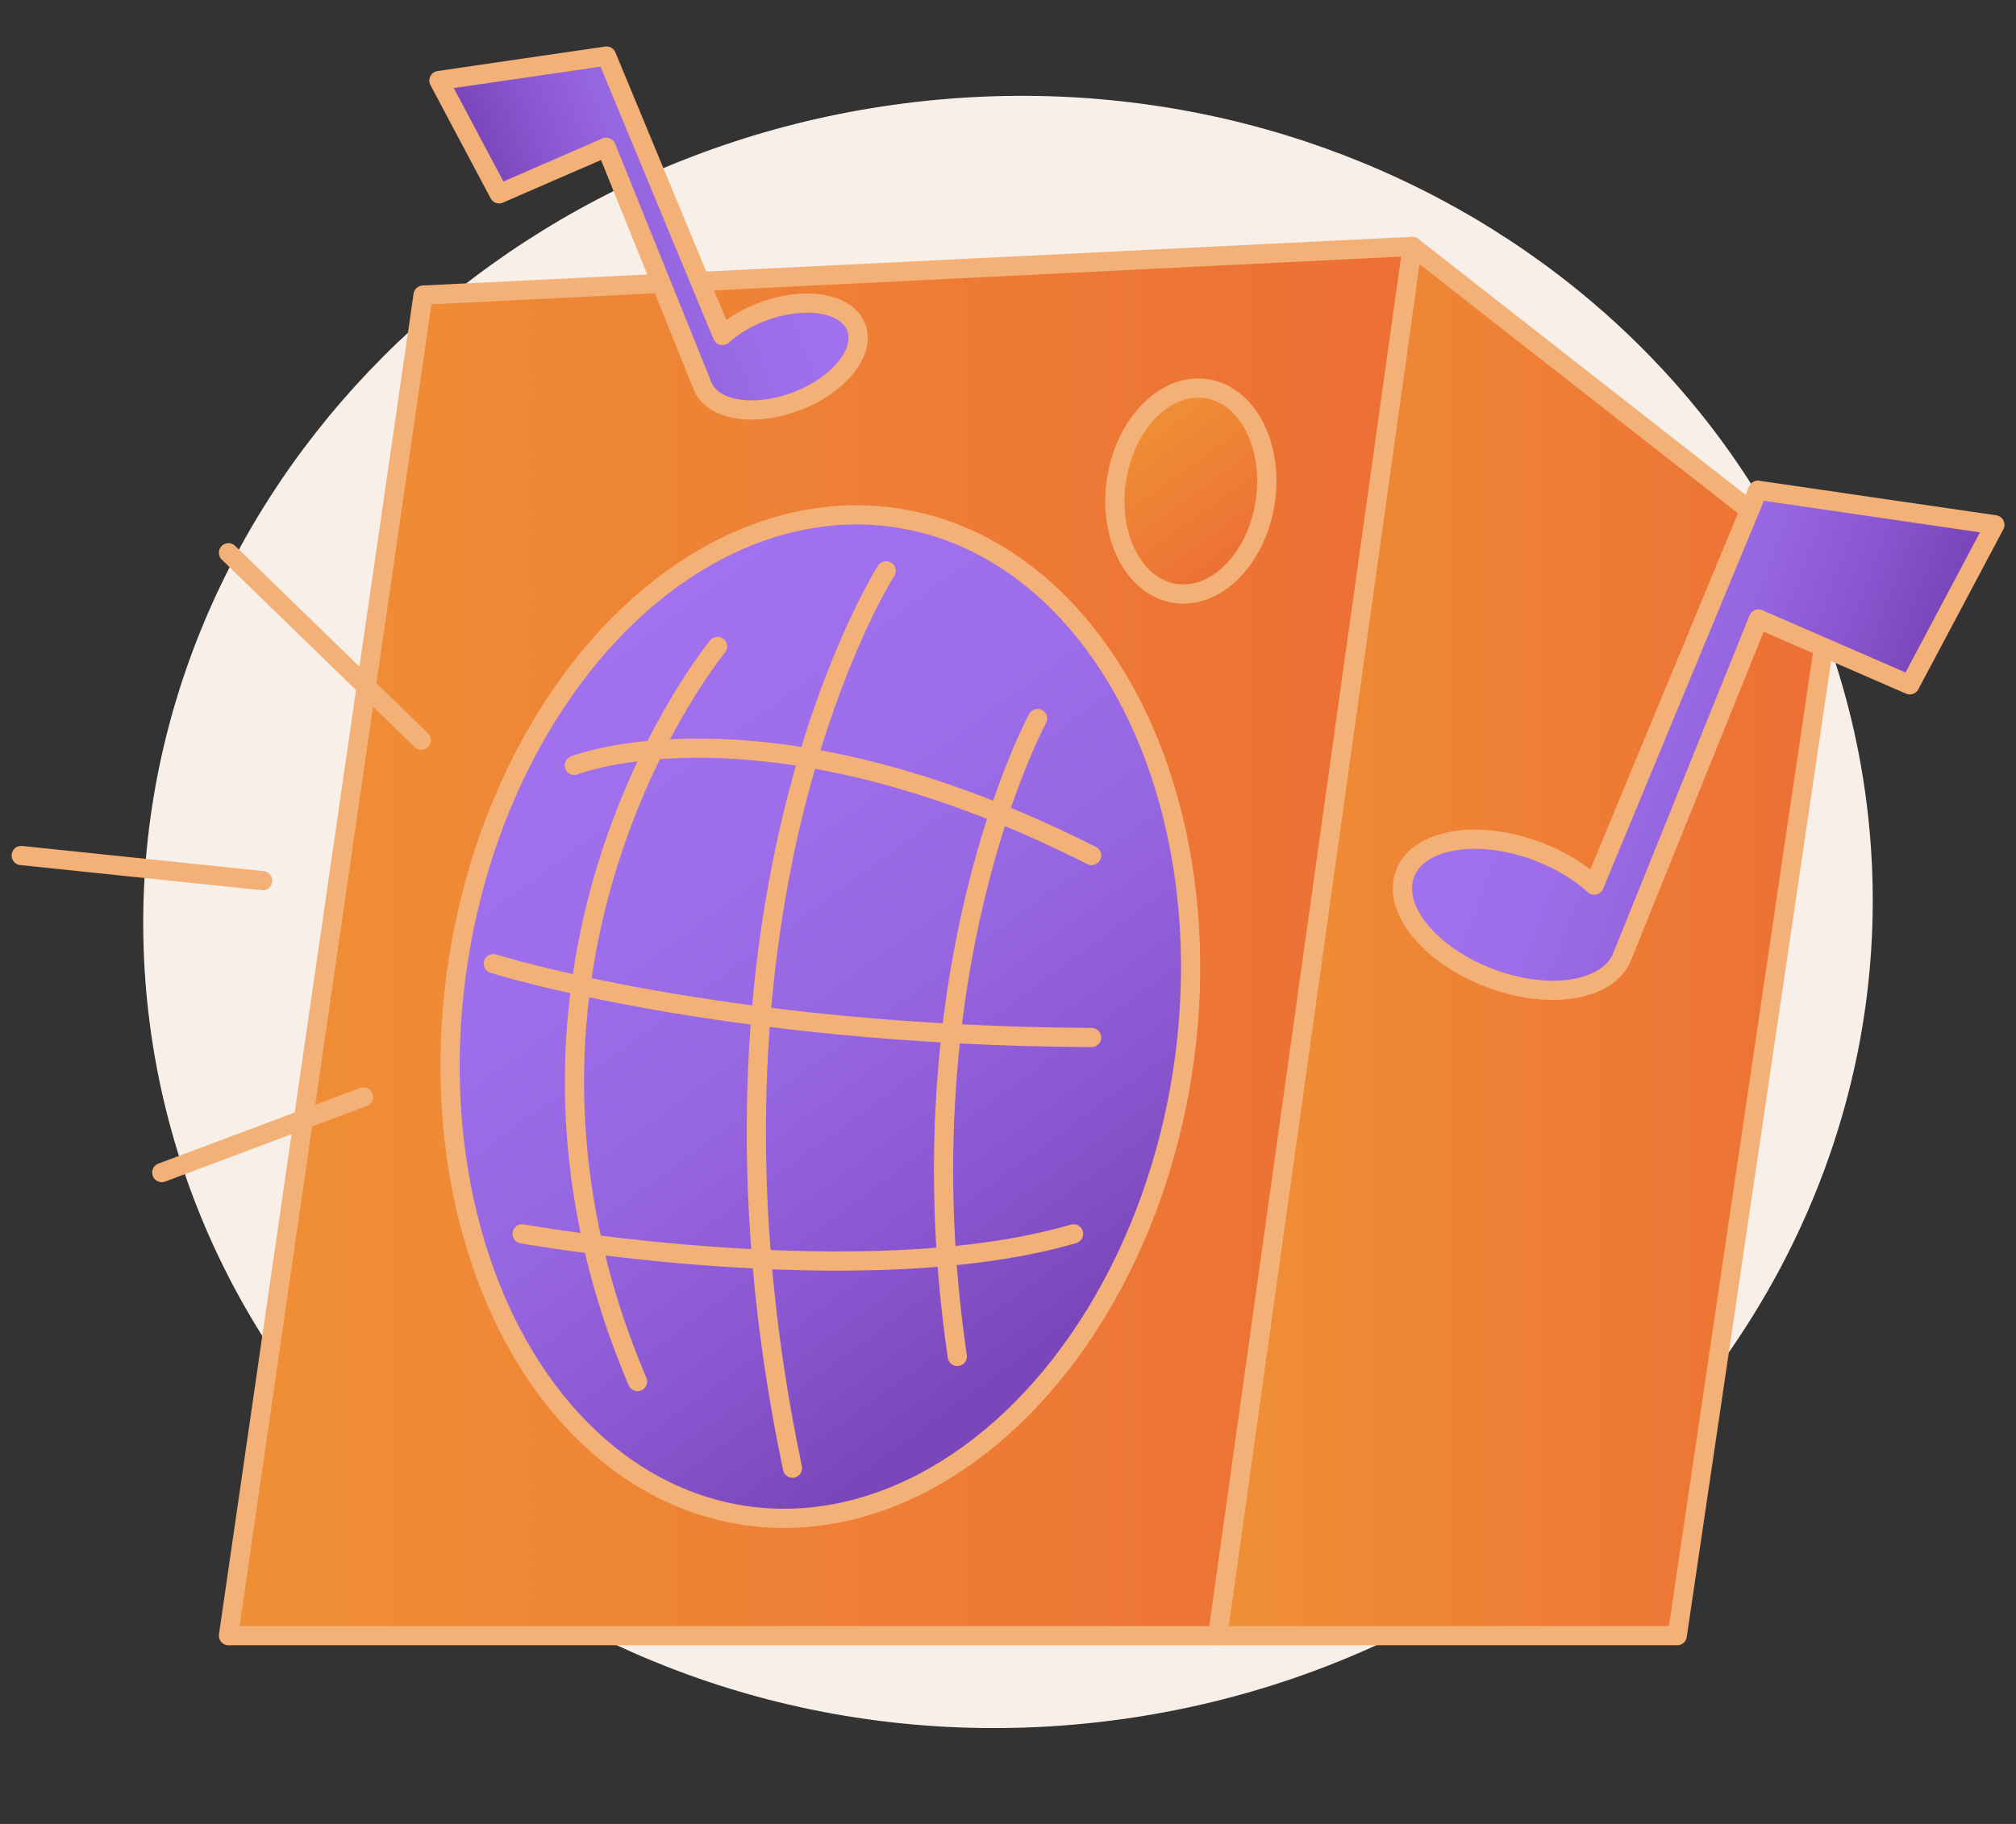 <?xml version="1.0" encoding="UTF-8"?> <svg xmlns="http://www.w3.org/2000/svg" xmlns:xlink="http://www.w3.org/1999/xlink" id="Layer_1" viewBox="0 0 210 190"><rect x="0" y="0" width="210" height="190" fill="#333333" stroke="none"/> <defs> <style>.cls-1{fill:#f8f0e8;}.cls-2{fill:url(#linear-gradient-5);}.cls-2,.cls-3,.cls-4,.cls-5,.cls-6,.cls-7,.cls-8{stroke:#f3b178;stroke-linecap:round;stroke-linejoin:round;stroke-width:2px;}.cls-3{fill:url(#linear-gradient-3);}.cls-4{fill:url(#linear-gradient-6);}.cls-5{fill:url(#linear-gradient-4);}.cls-6{fill:url(#linear-gradient-2);}.cls-7{fill:url(#linear-gradient);}.cls-8{fill:none;}</style> <linearGradient id="linear-gradient" x1="23.8" y1="98.03" x2="147.12" y2="98.03" gradientUnits="userSpaceOnUse"> <stop offset="0" stop-color="#ef9035"></stop> <stop offset="1" stop-color="#ed6f35"></stop> </linearGradient> <linearGradient id="linear-gradient-2" x1="126.85" x2="191.04" xlink:href="#linear-gradient"></linearGradient> <linearGradient id="linear-gradient-3" x1="93.04" y1="93.84" x2="158" y2="158.81" gradientTransform="translate(211.78 -19.6) rotate(90)" gradientUnits="userSpaceOnUse"> <stop offset="0" stop-color="#a171ee"></stop> <stop offset=".29" stop-color="#9e6eea"></stop> <stop offset=".53" stop-color="#9665e0"></stop> <stop offset=".76" stop-color="#8956cf"></stop> <stop offset=".95" stop-color="#7b46bb"></stop> </linearGradient> <linearGradient id="linear-gradient-4" x1="148.58" y1="59.63" x2="161.91" y2="72.96" gradientTransform="translate(190.34 -104.08) rotate(90)" xlink:href="#linear-gradient"></linearGradient> <linearGradient id="linear-gradient-5" x1="257.01" y1="110.23" x2="301.63" y2="110.23" gradientTransform="translate(-46.51 -125.71) rotate(20.7)" xlink:href="#linear-gradient-3"></linearGradient> <linearGradient id="linear-gradient-6" x1="414.43" y1="-2.96" x2="446" y2="-2.96" gradientTransform="translate(471.83 -125.71) rotate(159.3) scale(1 -1)" xlink:href="#linear-gradient-3"></linearGradient> </defs> <path class="cls-1" d="M115.73,179.24c49.39-6.29,84.62-49.11,78.7-95.64C188.5,37.07,143.65,4.47,94.26,10.76,44.87,17.04,9.64,59.86,15.57,106.39c5.93,46.53,50.77,79.14,100.16,72.85Z"></path> <polygon class="cls-7" points="23.8 170.39 44.07 30.74 147.12 25.67 126.85 170.39 23.8 170.39"></polygon> <polygon class="cls-6" points="191.04 60.02 147.12 25.67 126.85 170.39 174.71 170.39 191.04 60.02"></polygon> <ellipse class="cls-3" cx="85.46" cy="105.91" rx="52.56" ry="38.17" transform="translate(-32.32 174.09) rotate(-81.17)"></ellipse> <ellipse class="cls-5" cx="124.05" cy="51.16" rx="10.79" ry="7.83" transform="translate(54.45 165.88) rotate(-81.17)"></ellipse> <line class="cls-8" x1="16.85" y1="122.15" x2="37.87" y2="114.27"></line> <line class="cls-8" x1="27.36" y1="91.74" x2="2.21" y2="89.12"></line> <line class="cls-8" x1="23.8" y1="57.58" x2="43.88" y2="77.1"></line> <path class="cls-8" d="M74.75,67.34s-27,32.71-8.34,76.58"></path> <path class="cls-8" d="M92.31,59.46s-22.15,34.54-9.76,93.48"></path> <path class="cls-8" d="M108.08,74.85s-14.27,26.28-8.36,66.45"></path> <path class="cls-8" d="M59.83,79.73s19.71-7.88,53.88,9.39"></path> <path class="cls-8" d="M51.39,100.38s23.65,7.51,62.32,7.7"></path> <path class="cls-8" d="M54.39,128.53s35.66,6.38,57.44,0"></path> <path class="cls-2" d="M183.12,51.06s-12.42,29.96-17.05,41.14c-1.54-1.39-3.55-2.62-5.89-3.51-6.25-2.36-12.44-1.33-13.82,2.32s2.58,8.51,8.83,10.88,12.44,1.33,13.82-2.32l14.16-35.09,15.77,6.86,8.86-16.67-24.67-3.6Z"></path> <path class="cls-4" d="M63.18,5.84s8.79,21.2,12.07,29.11c1.09-.98,2.51-1.86,4.17-2.48,4.43-1.67,8.8-.94,9.78,1.64,.97,2.58-1.82,6.02-6.25,7.7-4.43,1.67-8.8,.94-9.78-1.64l-10.02-24.83-11.16,4.85-6.27-11.8,17.46-2.55Z"></path> </svg> 